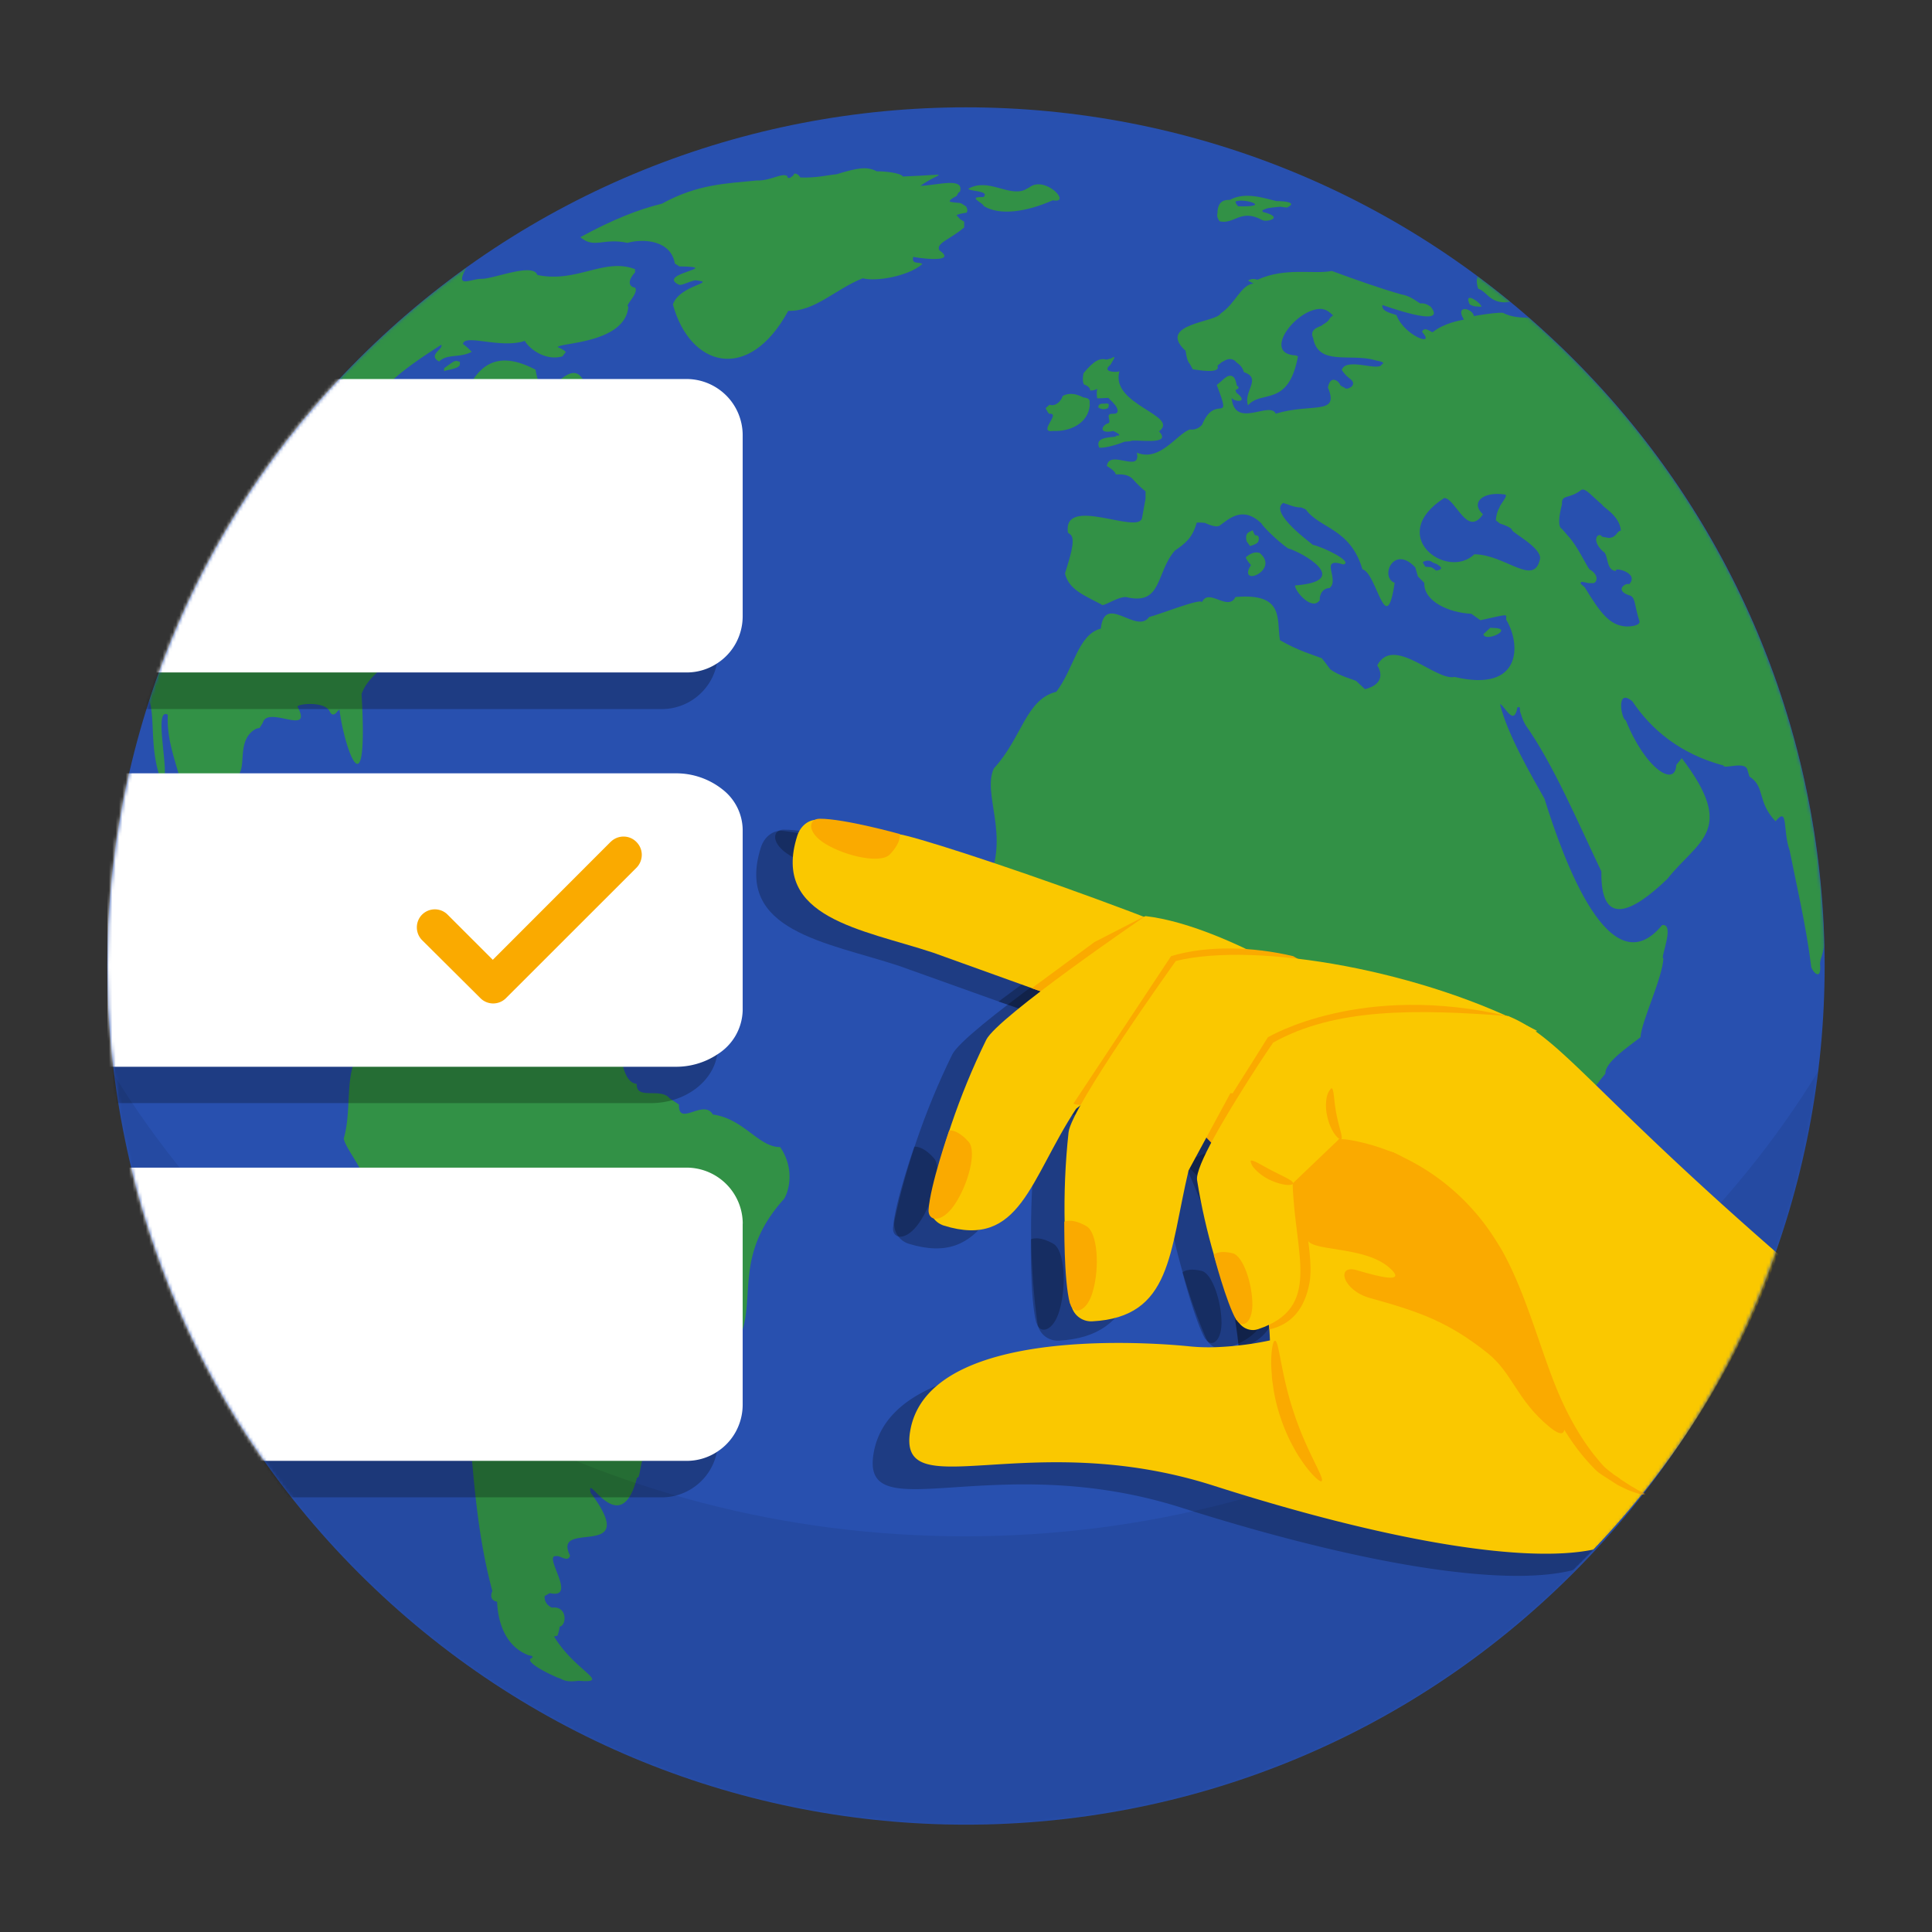 <svg xmlns="http://www.w3.org/2000/svg" width="576" height="576" fill="none"><rect width="100%" height="100%" fill="#333333" stroke="none"/><g clip-path="url(#a)"><path fill="#2850AF" d="M469.016 469.016c99.971-99.97 99.971-262.06 0-362.035-99.974-99.975-262.065-99.975-362.035 0-99.975 99.975-99.975 262.061 0 362.035 99.97 99.975 262.061 99.975 362.035 0z"/><mask id="b" width="512" height="512" x="32" y="32" maskUnits="userSpaceOnUse" style="mask-type:alpha"><path fill="#fff" d="M469.016 469.016c99.971-99.97 99.971-262.06 0-362.035-99.974-99.975-262.065-99.975-362.035 0-99.975 99.975-99.975 262.061 0 362.035 99.97 99.975 262.061 99.975 362.035 0z"/></mask><g mask="url(#b)"><path fill="#329146" d="M272.279 76.547c-.61.086 13.907 2.336 7.78-1.92-1.168-2.125 3.332-3.31 7.398-6.822v-1.73l-1.15-.675-1.151-1.25c.872-.36.653-.339 3.074-.768.052-.494.464-.57-.193-1.825l-1.344-.863c-1.052-.416-1.185-.051-3.555-.575 0-.43.421-.863 2.112-1.73-.073.248.301-1.031.962-1.25 1.288-4.431-6.677-1.898-11.817-1.73 6.128-4.372 10.216-3.363-5.187-2.787-.79-1.13-5.732-1.602-7.78-1.538-3.019-1.593-5.99-.979-12.006.863-2.228.172-6.05 1.168-10.825.962.099.194-.571-1.305-1.795-1.15l-.386.64-.897.64c.287-.091-.949.304-.769-.516-1.516-1.168-5.063 1.455-9.095 1.28-9.249.927-17.738 1.099-28.305 6.917-7.115 1.73-14.818 4.8-24.338 9.992 4.208 3.577 6.866.099 14.054 1.696 4.882-1.387 12.993-.709 14.123 6.149l1.344.863c13.646.215-7.231 2.138-.095 5.475.812.253 2.345-.692 4.805-1.344 7.059.712-4.59 1.292-6.63 7.205 5.011 18.536 22.496 23.771 34.395 1.92 7.909.231 13.968-6.429 22.19-9.705 4.153 1.052 13.56-.623 17.773-4.225-.571-.863-3.384.352-2.688-2.212v.013h-.004zm34.593-20.674-1.442.77c-4.934 1.966-10.838-3.71-16.716-.383.056.799 6.535.524 4.513 2.495-5.106-.12-.322 1.528.094 2.692 4.689 2.877 12.603 1.786 20.559-1.73 5.827 1.15-2.284-7.553-7.012-3.843h.004zm-171.584 51.894c-.099.137-.318.111-2.881 2.018v.962c-.305-.443 4.955-.614 4.706-2.306v-.58l-1.057-.288-.768.194zm26.705 34.2.575.576c-.545.438 2.319-.258 4.418-.194-.051-.017 2.577-.24 1.057-1.537-.176.125-11.456-2.035-6.055 1.151h.005v.004zm-37.467-13.929s.962.674 1.25.768c-.631.237 1.511-.502 2.4-.386 7.802-.58-7.368-2.697-3.65-.382zm58.315 10.184c.945-.953 1.108-3.302-1.632-1.25-.665.726-3.933 4.037-6.243 6.918 0 0-1.443 1.056-1.344 1.632l.575 1.249c4.595.554 23.54-.27 8.648-8.549h-.004z"/><path fill="#329146" d="M187.928 149.942c-.541.343 1.572-.829 2.113-.962 4.294-1.696-4.96-6.059-2.113.962zm-67.913 94.816-1.825-1.442c-3.293-.855-19.318-17.73-20.748-3.843l1.056-.864 1.25-.386 1.056-1.056c1.722 2.125 7.931 2.726 9.318 7.398.021 2.267 1.722 3.268 8.167 2.594-.352-.056 3.379-.863 1.73-2.401h-.004zm13.255 4.712c.271-1.073-4.964-3.504-7.493-3.362.988.185-6.518-1.108-2.306 2.4 2.624 4.535-7.106-2.584-4.517 3.938l1.537 1.537c1.465-.056 6.905-.618 9.511-1.443-.532-.077 5.737 1.052 4.612-2.018l-1.344-1.056v.004zm-21.903 2.4s1.25-.575-.094-.67c-8.584 1.018 6.866 4.891.094.67zm27.087-1.538.194 1.056c-.181.344-.593.391-.288 1.25 2.001 1.795 7.463-1.396.094-2.306zM363.606 65.98c4.402 1.03 6.287-3.9 12.684-.382 1.332.777 7.004-.735.125-2.435v-.511c1.576-.571.781-.605 5.251-1.026.64.129 2.049.257 2.049.257l.644-.382c1.949-1.099-1.254-1.58-3.719-1.537-3.16-.674-9.283-2.984-13.959-.382-1.117.077-3.5-.18-3.714 3.714.262-.06-.657 1.005.639 2.688v-.004zm5.123-6.02c2.679-.786 10.593 1.833.391 1.537 0 0-1.413-1.537-.391-1.537zm122.002 309.975c1.301-.838-4.891-2.852-3.074 1.537.322-.035-1.297 1.378-1.348 4.611l-1.92 3.268c-11.25 1.378-8.356 15.544-13.831 25.746-.3 2.07-3.276 5.05-.768 10.756 11.112 1.997 13.199-21.383 19.408-34.772l1.348-.768c1.138-2.319-.446-3.826.19-10.374h-.005v-.004zm-44.378-182.653-2.048-.124-2.053 1.919c.49 2.405 8.249-1.164 4.097-1.795h.004zm-73.664-24.484c.326-.108 2.331-.653 2.447-1.392 0 0 .387-.768 0-1.537-.893-.829-.665.786-1.666-1.795-.579.511-2.524.391-1.795 3.332l1.014 1.392zm.008.016-.013-.017c-.063.021-.088.029.013.017zm.261 5.639-.639 1.15c-1.958 5.174 9.266-.043 3.074-4.865.116.335-1.026-.734-3.332.898-.601.592-1.099.167.129 1.923l.768.898v-.004zm-60.201-45.092c3.89-.408-3.74 5.823 1.279 5.123 4.788.219 10.421-2.083 10.885-7.815-.335-.515.769-1.906-1.919-2.177-.382-.159-3.457-2.035-6.274-.382.284.129-1.361 3.358-3.847 2.559l-1.151 1.026.636 1.151.386.511.005.004zm19.155 5.137c.021-.004.034 0 .055-.008-.187-.064-.157-.043-.055.008z"/><path fill="#329146" d="M325.051 116.448c-.095-.094.76.177 2.052-.515.095.086-.318.498 0 2.817h.636l2.692-.129 1.279 1.28.898 1.026c-.322-.421 2.07 2.628-.898 2.435-2.645-.056.271 2.709-1.666 2.945-1.769.838-2.344 3.113 1.864 2.186-.103-.052-.133-.073.056-.009-.022 0-.035 0-.056.009.468.24 3.238 1.473.824 1.4.812.824-6.818-.378-4.998 3.585 1.46.09 4.208-.494 7.558-1.795l1.665-.129c.812-.858 12.899 1.589 8.584-2.945 6.398-4.784-14.676-7.888-11.791-17.932-.494.353-5.642.413-2.688-1.923l.898-1.537c.893-1.538-.64-.387-.64-.387l-1.413.387c-1.868-.511-3.598.051-6.917 4.096.133-.125-.503 2.014.128 3.203-.592-.013 1.851.37 1.92 1.924l.013.008z"/><path fill="#329146" d="M327.487 121.571c-.262-.318 1.344 1.078 2.945 0-.068-.464.769-1.361-.897-1.28.524.284-2.328-.549-2.048 1.28zm112.33-30.228 1.791.13c.425-.765-5.406-5.102-3.457-.77.769.511 1.67.64 1.67.64h-.004zm.898-5.252c2.701.807 3.62 4.826 9.528 3.907a254.257 254.257 0 0 0-9.704-7.578c-.343.927-.343 2.12.176 3.671zM48.12 232.879c3.336.644-2.839-22.432 1.919-19.791-.563 9.502 4.233 17.687 5.766 28.627-.047 4.53-1.98 11.671 5.44 16.017.782.678 3.045 3.267 6.407 5.187-.592-.503 3.337 2.593 3.521.064 4.135-4.341 4.406 3.255 8.901 6.982 4.363 1.151 8.322 1.859 10.439 9.094.373-.18-.769 1.649 1.215 5.127l.833.254c1.357 1.807 4.878 5.534 8.837 8.394 3.177 1.748 2.774-13.792 6.982.7 2.769 3.671 4.221 11.929.06 18.065-6.411 7.694-3.161 17.948-5.956 27.858.567 2.813 4.689 7.54 6.664 12.938 1.357 1.911 3.29 9.923 6.149 13.006 1.799 5.35 4.719 12.057 12.358 16.905-.129-.678 1.997 3.478 4.74 4.032.035-.056.344.842 1.087 1.919 8.502 27.069 5.14 55.808 13.319 86.14-.24.288-1.129 2.68 1.409 3.135.129 4.337 1.554 12.98 9.352 15.947-.618-.004 2.46.09.575 1.091-.944 1.043 3.706 3.706 8.197 5.634 1.22.24 1.821 1.507 6.149.893 10.048.781-.962-2.74-7.299-13.191l1.026-.258c.64-1.919.64-2.692.64-2.692 2.151-.322 2.391-6.385-2.431-5.634.55.013-2.207-.618-2.048-3.456l1.537-.902c8.631 1.954-2.426-11.697 2.049-11.014.944-.288 3.396 1.984 4.001-.159-5.65-11.233 21.582 2.027 6.149-18.73-1.623-7.003 8.799 14.977 13.835-4.611 1.203 1.129.803-10.005 4.419-6.244 9.876-3.783-6.87-21.117 22.092-26.995.575-.971 3.1-1.928 2.593-5.668 7.824-12.191-1.734-25.888 14.698-44.094 1.267-1.92 3.444-8.713-1.15-15.467-6.398.082-10.808-8.455-20.074-9.704-2.766-4.792-10.336 3.843-10.091-2.976l-2.787-1.825c-2.589-3.336-10.108.589-9.798-4.324-3.011-.335-4.037-4.156-5.093-9.511-2.976-3.564-4.448-18.695-16.523-14.509-1.022-.189-4.886-1.734-7.394-3.074.631-3.663-2.667-6.458-5.861-10.28-3.607-6.015-10.688-2.606-16.716-5.38-1.52-1.537-1.782 3.049-5.381-1.151-5.161-17.059-13.912-.137-22.122 8.455-2.67-3.547-3.585-5.2-10.76-1.159-3.113-4.092-3.088-10.366-2.435-18.443.868-13.693-16.471 3.049-9.992-16.656l.383-1.666c.137-.034-.619-2.181 1.537-4.869l.257-2.177.769-.64c-7.953-3.104-21.908 35.687-19.92-10.056l.254-.769c2.782-2.597-.326-10.206 4.994-13.706 0 .039.51-.438 1.537-.511l.962-1.537c1.395-5.376 15.127 4.187 10.374-4.805-.039-.906 7.827-1.687 9.476 1.215.056-.025.8 2.409 2.435.129l.575-.515c1.486 11.954 8.678 31.68 6.6-4.612 2.89-8.519 16.218-11.46 16.201-24.209.696-2.383.867 4.986 2.692-.708.052-.417.653-.666.696-3.478-.151.111-.163.073.004-.172 0 .064-.004.112-.004.172 2.065-1.533 32.286-34.193 25.948-18.297 2.336 1.731 3.538-3.383 10.756-4.736 3.744-2.009 10.404-9.562-2.688-1.855-7.871.091 3.349-9.983-3.074-11.018-3.049.052-21.753 12.654-6.922 1.215 2.447-1.657 8.154-6.694 14.024-4.869 2.366-.339 27.944-6.445 17.291-13.513.108-2.018-2.417-1.61-6.531-3.972-3.924-24.99-13.83 5.655-16.523-11.271-7.806-4.041-16.153-5.239-21.259 8.33.747 1.67 3.796 7.557-2.95 8.197-5.148 7.596-9.747 6.827-19.915-4.487-9.171-3.246 8.515-14.664 16.012-19.464.721 1.318-4.173 3.057-.64 4.994 2.491-2.431 6.244-.962 9.799-2.946.094.395-1.395-1.503-2.688-2.241.395-3.2 11.113 1.468 18.442-.962 1.237 2.254 6.068 6.084 11.212 4.611l1.026-1.344c-.305-.137-.399-.562-2.435-1.408.516-1.378 20.143-1.031 21.071-12.105-1.254-.171 3.263-4.014 1.988-5.633-1.924-.28-2.28-2.078 0-4.547v-.962c-9.215-3.521-17.343 4.208-29.139 1.73-1.202-3.671-12.439.97-16.394 1.155-3.319-.159-8.497 3.246-4.745-3.293-43.935 31.491-77.479 76.513-94.534 129.01 1.778 5.148-.008 14.904 3.594 24.02v.009h.004z"/><path fill="#329146" d="M127.402 178.551v-.17c-.167.243-.154.281 0 .17zm328.346-83.828c-1.98-.03-5.033-.06-7.669-1.46-1.181-.124-4.208.194-8.648.962-.464-2.421-5.801-3.46-2.98 1.057-1.353.317-5.801.987-9.318 3.744-.249.223-2.469-1.962-3.168-.095 4.289 4.754-5.308 1.134-7.592-4.899-.022-.395-4.723-.85-4.23-3.074-.549-.305 20.16 7.484 14.316.382.309.425-1.163-1.164-2.975-.863-.546-.15-2.877-2.289-5.668-2.688-6.038-1.71-13.569-4.35-20.748-7.012-5.286 1.095-13.72-1.194-22.101 2.593.18.245-1.413-.751-2.877.288l1.056.58.576.287c-3.848.451-5.243 5.84-9.799 8.936-1.25 2.658-18.927 3.014-10.662 10.954.391-.374.224 2.731 1.439 4.036l.918 1.657c1.027.099 8.537 1.568 7.343-1.082.515-.416.507-.395 1.537-1.249-.356.631 1.739-1.825 3.839-.095.069.481 1.911.928 2.499 3.268 5.535 1.851-.262 5.762 1.25 9.893 3.993-4.684 12.031.76 14.887-14.603l-.675-.288c-10.386-.399.546-14.53 7.974-13.835-.064.283.812-.378 3.173 1.92-1.704 1.111-.373 1.206-3.267 2.88.21.366-4.122.816-2.693 3.844 1.508 8.446 11.001 4.5 18.541 6.629-.991-.025 3.779.443 1.924 1.25-.829 2.216-10.318-2.1-11.817 1.438-.631-.133 1.606 2.499 2.018 2.499-.97-.257 2.736 1.138.58 2.882.357-.361-1.146.987-1.923.094 0 0-1.151-.481-1.25-.769-.241-1.009-2.907-3.302-3.65.769 3.534 8.39-4.796 4.517-15.561 7.781-1.778-3.899-12.225 4.736-13.165-4.706.919 1.326 5.35 1.442 1.443-1.538l-.292-.768c.116-.219 1.485-.344.674-1.25-.601.614-.082-3.954-3.075-2.881.043.099-.515.163-1.919 1.537l-1.249 1.056c4.766 12.487-.335 2.229-4.324 11.719.124-.069-1.241 1.902-3.749 1.537-3.985 1.524-8.91 9.73-15.754 6.917 1.4 6.351-8.201-1.185-8.936 3.938-.67-.279 2.362 1.219 2.594 2.4-.223.477 3.426-.653 5.38 1.825-.271-.374 1.314 1.64 3.555 3.362v2.211c-.107.756-.575 2.955-1.056 5.763-1.138 5.045-23.647-6.956-22.096 4.324l.867.674c1.529 1.623-.451 7.248-1.73 11.529 1.137 4.848 5.874 6.578 10.854 9.223.28 1.005 4.509-2.241 7.304-2.211 10.898 2.701 8.846-7.24 14.595-13.835 3.289-2.284 5.196-3.774 6.536-8.356-.052.034 1.472-.086 2.31.099-.644-.473 2.86 1.589 4.418.863 2.688-1.877 6.875-6.239 12.586-.674.124.567 4.444 4.989 7.879 7.398 3.972 1.026 19.572 9.752 2.113 11.048-.245 1.477 5.071 7.914 7.398 4.324-.18-.133-.013-3.439 2.885-3.555 3.186-2.521-3.37-9.412 4.131-7.012 3.1-.781-6.106-5.243-9.129-5.861-.094-.245-13.221-9.55-8.837-12.491l1.151.382c-.781-.416 2.108 1.069 4.23.962l1.348.575c4.165 5.801 13.255 5.539 16.905 17.871 4.264.962 7.021 21.337 9.606 4.032-4.496-1.674-.357-11.529 6.148-4.611l.769 2.688 1.924 1.923c-.249 5.548 7.428 8.932 14.024 9.224l2.692 1.923c8.837-1.923 7.681-1.923 7.681-.193 4.483 7.39 4.719 21.856-15.367 17.098-5.668 1.267-18.232-12.551-23.058-3.456 1.24 1.928 2.194 5.59-3.65 7.111l-2.693-2.5c-.244-.18-5.328-1.562-7.681-3.46.167.317-.936-1.327-2.499-3.268-2.332-.932-6.845-2.121-12.487-5.38-1.056-6.166 1.503-14.162-13.26-12.873-2.275 4.478-7.973-2.882-9.987 1.537-.425-1.258-12.719 3.71-15.755 4.418-3.77 5.355-13.22-7.325-14.41 3.457-6.879 1.833-7.939 11.851-13.259 18.833-9.151 2.293-10.19 13.715-18.636 22.865-3.495 7.677 4.771 19.816-1.73 33.625-.176.292 1.391 2.564.382 4.994-5.213 8.193 7.536 6.261 10.571 16.716 8.515 20.018 15.252 17.064 38.615 18.631 5.342-2.632 17.67-12.095 24.785-1.915 3.624 3.985 9.412 1.409 14.221 5.96l1.348 3.457c1.615 3.272-8.347 14.496-2.305 18.64 1.348 2.58 8.274 10.498 8.643 16.329 1.851 1.658.378 9.808 3.075 14.217.455 7.948-6.987 18.941-8.455 29.783 6.157 9.773 5.994 20.104 5.187 35.927 5.135 4.216 4.427 10.606 4.616 19.601l1.726 4.226c7.45-3.826 24.381-1.319 30.547-14.024 7.776-4.002 7.553-17.442 14.797-20.753 11.928-2.421-2.371-20.662 16.716-28.721 2.258.206 7.639-4.213 7.686-8.455 2.327-20.297-5.819-36.219 11.911-57.255-.21-3.366 6.832-7.987 10.469-10.855.219-4.611 6.552-17.609 6.822-23.539-1.163.386 3.672-10.456-.382-9.893-15.479 18.893-29.34-19.215-35.068-37.658-3.598-6.376-11.207-19.421-13.259-28.24 1.502.609 4.135 6.9 5.191.957 1.258-.197.335.339 1.056 2.113.086-.035.15 1.017 1.348 3.169 8.266 11.67 15.553 28.859 22.621 43.673-.266 16.849 9.214 12.28 19.644 2.245 9.125-11.537 20.851-14.333 4.324-36.025l-1.636 2.014c-.275 6.775-9.171 1.352-15.08-13.354-1.168.098-3.122-9.915 2.014-5.574 5.436 8.167 14.071 15.647 27.185 19.116-.146 1.224 6.543-1.52 7.106 1.344l.58 1.924c4.856 3.152 2.125 7.334 7.776 13.354 3.899-4.667 2.065 2.632 4.229 8.742 1.86 9.542 4.883 22.153 6.441 34.777.331 1.245 3.173 4.551 2.594-1.155l.189-1.151c.468-1.241.785-2.585 1.039-3.981-1.701-74.799-35.45-141.638-88.094-187.368h.009v.004zm-26.18 74.882c-.258.382-1.413.511-1.413.511.202.236-.481-.567-1.537-1.022l-1.662-.129-.768-1.28c-.099-.133 1.623-1.133 2.941 0l1.28.511.897.64s.515.382.258.769h.004zm9.996-4.354c-8.171 7.857-26.489-5.54-8.97-16.781 3.483.232 6.763 11.851 11.529 4.869-3.856-3.555.026-6.93 6.664-5.895.726.425-.875 2.142-1.67 3.59.232.077-.914 1.021-1.155 4.096l1.155.897c-.953-.197 3.457.902 3.714 2.049.06.747 8.64 5.152 8.326 8.454-1.717 8.627-10.297-1.198-19.593-1.279zm38.164-14.728c-.214.455 5.256 3.181 5.505 7.686-1.292.094-1.125 1.996-3.581 2.177l-2.053-.383c-.751-1.532-3.623.705.254 4.354 1.876.834.708 5.686 3.972 5.892-1.026-1.392 7.214.506 3.847 3.972-.562-.692-4.599 1.588-.133 3.203 2.16.451 1.563 2.495 3.203 7.686.404.867-1 1.687-3.839 1.666-4.882-.283-7.561-3.671-12.426-11.658l-1.275-1.151c.39-.743-.091-.579 2.43-.129h1.026c1.271.344 2.538-2.207-.769-4.096-.858-.945-3.709-7.222-6.531-10.116l-1.666-1.924c-1.249-.623-.996-3.487 0-7.428-.223-2.993 2.216-1.383 5.763-4.226 1.245-.627 3.1 1.825 6.273 4.483v-.008z"/><path fill="#329146" d="m355.661 110.17-.038-.072c-.158-.017-.175 0 .038.072z"/><path fill="#000" fill-opacity=".25" d="M287.702 458.024c-108.193 0-202.706-55.25-253.657-137.49 15.982 126.021 123.587 223.467 253.949 223.467 130.363 0 238.603-98.039 254.078-224.61-50.775 82.873-145.674 138.633-254.374 138.633h.004z" opacity=".3"/><path fill="#000" fill-opacity=".25" d="M214.039 140.677v53.964c0 1.068-.1 2.135-.3 3.203a16.715 16.715 0 0 1-5.82 9.749 16.73 16.73 0 0 1-10.7 3.807H36.859a246.98 246.98 0 0 1 3.54-10.897 255.252 255.252 0 0 1 42.86-76.586h114c2.2 0 4.38.423 6.42 1.27 2.04.846 3.88 2.074 5.44 3.625a16.785 16.785 0 0 1 4.9 11.865h.02z"/><path fill="#fff" d="M221.42 129.759v53.964c0 2.8-.7 5.56-2.04 8.038a16.576 16.576 0 0 1-5.66 6.063 16.439 16.439 0 0 1-9.06 2.659H40.4a255.235 255.235 0 0 1 42.86-76.585c3.02-3.727 6.12-7.353 9.34-10.898h112.04c2.2 0 4.38.423 6.42 1.269 2.04.846 3.88 2.075 5.44 3.626a16.62 16.62 0 0 1 3.64 5.439c.84 2.034 1.28 4.21 1.28 6.405v.02z"/><path fill="#000" fill-opacity=".25" d="M214.04 375.691v53.964c0 1.067-.1 2.155-.3 3.203a16.718 16.718 0 0 1-5.82 9.749 16.73 16.73 0 0 1-10.7 3.807H83.2c-2.9-3.545-5.68-7.191-8.4-10.898a254.887 254.887 0 0 1-37.96-76.524h160.4c2.2 0 4.38.423 6.42 1.269 2.04.846 3.88 2.075 5.44 3.626a16.798 16.798 0 0 1 4.9 11.783l.04.021z"/><path fill="#fff" d="M221.419 364.813v53.964c0 2.8-.7 5.56-2.04 8.037a16.571 16.571 0 0 1-5.66 6.064 16.439 16.439 0 0 1-9.06 2.659h-129.8a254.53 254.53 0 0 1-38-76.525c-1.1-3.586-2.1-7.232-3-10.898h170.8c2.2 0 4.38.423 6.42 1.269 2.04.846 3.88 2.075 5.44 3.626a16.735 16.735 0 0 1 4.92 11.784l-.02.02z"/><path fill="#000" fill-opacity=".25" d="M214.021 258.175v53.964c0 .745-.06 1.491-.18 2.216-1.26 8.198-9.66 14.523-19.8 14.523H29.781c-.64-3.606-1.18-7.231-1.64-10.897a253.422 253.422 0 0 1-2.08-32.814c0-14.664 1.24-29.289 3.74-43.731h164.26a22.126 22.126 0 0 1 14.14 4.894 17.069 17.069 0 0 1 3.94 4.694c.82 1.49 1.4 3.082 1.7 4.754.14.785.2 1.591.2 2.397h-.02z"/><path fill="#fff" d="M221.42 247.317v53.965a15.99 15.99 0 0 1-2.14 7.513 16.09 16.09 0 0 1-5.48 5.6c-3.68 2.417-8 3.686-12.42 3.646H28.1a258.13 258.13 0 0 1-2.1-32.854c0-14.664 1.24-29.288 3.74-43.731.62-3.666 1.34-7.292 2.12-10.898h169.5a22.22 22.22 0 0 1 14.16 4.895 15.458 15.458 0 0 1 5.9 11.844v.02z"/><path fill="#FAAA00" fill-rule="evenodd" d="M182.119 250.943a5.413 5.413 0 0 1 3.82-1.531c1.42 0 2.8.585 3.8 1.612a5.428 5.428 0 0 1 1.6 3.787c0 1.43-.54 2.8-1.52 3.827l-38.98 38.957a5.402 5.402 0 0 1-3.8 1.572c-1.42 0-2.8-.564-3.8-1.572l-17.4-17.303a5.4 5.4 0 0 1-1.56-3.807c0-1.43.56-2.8 1.56-3.807a5.405 5.405 0 0 1 3.8-1.571c1.42 0 2.8.564 3.8 1.571l13.48 13.476 35.2-35.231v.02z" clip-rule="evenodd"/><path fill="#000" fill-opacity=".25" d="m312.539 303.88-44.66-15.973c-21.34-7.01-48.98-10.314-41.02-35.292.98-3.061 3.6-5.277 6.7-4.895 7.3.806 15.12 3.405 23.82 4.231 8.3.805 108.14 34.465 125.82 48.465l-11.5 36.097-59.24-32.451.06-.182h.02z"/><path fill="#000" fill-opacity=".25" d="m331.859 276.667-15.14 7.855-19.02 14.081 13.9 4.592 52.38 54.77 16.74-39.803c-6.36-8.601-25.76-25.058-48.88-41.495h.02zm-98.178-29.33c-3.52 0-3.96 4.23 1.86 7.735 6.36 3.767 16.64 5.922 19.38 3.021 3.64-3.827 2.98-6.184 2.98-6.184s-16.76-4.633-24.22-4.552v-.02z"/><path fill="#000" fill-opacity=".25" d="m333.459 317.557-22.44 17.626c-14.06 21.392-17.02 42.744-40.14 35.613-3.02-.967-4.84-4.049-4.14-7.151 3.04-14.483 8.7-32.088 17.18-49.291 3.44-7.03 48.32-37.769 48.32-37.769 25.18 2.76 69.78 28.866 95.32 57.59l-61.2.625 1.98-12.066-34.96-5.116.08-.061z"/><path fill="#000" fill-opacity=".25" d="M357.6 324.204c2.64-2.337 5.72-4.17 8.5-6.184 3.62-2.639 7.22-5.277 10.76-7.957 3.54-2.679 7.14-5.317 10.56-8.198 1.66-1.35 3.16-2.82 4.7-4.351-5-3.223-7.98-4.754-15.2-8.964-12.08-2.84-25.92-3.243-36.96.121l-29.72 44.9c8.52 3.424 36.86-16.88 47.28-9.447l.08.06v.02z"/><path fill="#000" fill-opacity=".25" d="M379.72 298.461c-3.42 2.88-6.96 5.56-10.56 8.198-3.54 2.679-7.14 5.318-10.76 7.957-2.72 1.934-5.72 3.807-8.38 6.023 4.6 3.324 9.3 7.05 14.24 11.059L394 300.193s-3.58-2.437-9.46-6.224c-1.64 1.491-3.24 3.102-4.94 4.552h.14l-.02-.06zm-113.481 67.48c-.22 3.546 3.84 4.271 7.78-1.349 4.26-6.164 7.02-16.417 4.42-19.298-3.5-3.928-5.86-3.404-5.86-3.404s-5.82 16.639-6.32 24.152v-.101h-.02z"/><path fill="#000" fill-opacity=".25" d="m357.761 330.248-12.76 23.507c-5.96 24.917-5.16 44.597-29.36 45.947-3.18.141-5.94-2.115-6.34-5.257-2.06-14.624-2.72-33.076-.6-52.152.86-7.775 32.66-52.151 32.66-52.151 24.64-6.144 75.52 2.82 109.34 20.869l-57.4 21.835-35.54-2.598z"/><path fill="#000" fill-opacity=".25" d="M309.021 394.384c.88 3.445 5.04 2.8 6.9-3.867 2.08-7.212 1.52-17.747-1.9-19.721-4.52-2.558-6.68-1.309-6.68-1.309s-.28 17.605 1.6 24.837l.08.06z"/><path fill="#000" fill-opacity=".25" d="M526.899 381.593s-3.44 8.44-6.84 15.853c-.04.1-.1.201-.14.302-.32.665-.62 1.309-.92 1.954-.18.362-.34.705-.5 1.047-.14.282-.28.544-.42.806a249.27 249.27 0 0 1-3.2 6.003 255.612 255.612 0 0 1-24.98 37.487c.16.1.28.181.4.241-.08.101-.18.202-.26.323-.16-.021-.34-.041-.54-.061-4.58 5.681-9.4 11.16-14.46 16.437a193.033 193.033 0 0 1-6.04 6.104c-20.62 5.317-63.92-1.833-116.56-18.532-56.48-18.029-96.5 7.412-91.9-16.76 1.82-9.527 9.16-15.732 18.86-19.74 22.54-9.306 57.84-6.648 65.84-5.822 11.38 1.108 24.22-1.913 24.22-1.913-.04-1.37-.12-2.78-.24-4.19 0-.181-.02-.363-.06-.524-.04-.564-.08-1.108-.16-1.692v-.201c-.18-1.39-.36-2.8-.6-4.21l-.04-.222c-.08-.544-.18-1.128-.28-1.692-.1-.524-.2-1.088-.3-1.611.02-.02 0-.02 0-.041-1.14-5.962-2.76-11.945-4.5-17.504a222.831 222.831 0 0 0-5.16-14.725c-1.56-4.029-2.94-7.272-3.88-9.367a95.57 95.57 0 0 0-1.22-2.719l.08-.04 3.3-1.471 3.16-1.41 1.74-.785 1.14-.504.24-.121 7.76-3.444 1.96-.887 7.38-3.303 1.26-.564 4.1-1.853h.02l1.74-.766 2.12-.947.5-.241h.02l5.08-2.256h.02l.84-.383 2.18-.987 15.34-6.849 8.42-3.767 20.7-9.246.02-.02.18-.08c.54.221 1.06.463 1.58.705.76.362 1.52.765 2.28 1.208.4.202.78.423 1.16.665.02 0 .04 0 .06.04.7.403 1.38.866 2.08 1.33.24.181.5.342.74.544 12.78 9.044 27.84 27.999 76.68 70.401z"/><path fill="#000" fill-opacity=".25" d="M442.321 306.7c-44.82-10.596-73.16 6.546-73.16 6.546s-7.64 12.227-11.86 18.855l2.56.261 9.38 68.287.08 1.309c6.7-1.571 10.76-6.345 12.2-14.302.72-3.807.02-9.689-.48-13.718 27.88-4.633 56.14 16.417 71.76 39.441-12.24-35.996-25.88-61.78-60.72-70.905l50.26-35.815-.02.041z"/><path fill="#000" fill-opacity=".25" d="m390.54 344.187-14.04 13.456c.56 21.634 8.92 37.648-10.54 44.255-2.52.906-5.3-.423-6.38-2.861-4.92-11.381-9.5-26.367-11.98-42.301-.68-4.129 9.02-20.063 16.06-31.101 3.96-6.225 7.1-10.777 7.1-10.777 18.68-10.575 43.06-10.414 71.54-8.299l-28.76 43.006-23.02-5.519v.141h.02z"/><path fill="#000" fill-opacity=".25" d="M359.399 399.158c1.52 2.599 4.7 1.189 4.78-4.653.04-6.325-2.74-14.826-5.9-15.591-4.34-1.068-5.74.443-5.74.443s3.7 14.403 6.8 19.882l.06-.081zm47.1-15.329c3.56 3.686-2.98 2.357-10.62.061-6.44-1.854-4.38 6.184 3.96 8.44 15.52 4.25 23.8 7.292 35.52 16.598 7.54 6.023 8.8 14.241 18.58 22.299 9.78 8.057 1.32-10.817-1.24-16.276s-5.48-11.059-9.72-15.289c-8.24-8.339-16.56-16.719-26.76-22.5-6.56-3.666-34.22-8.138-35.26-3.263-1.04 4.874 17.88 1.953 25.48 9.87l.08.06h-.02z"/><path fill="#000" fill-opacity=".25" d="M483.46 451.813s-.62.061-1.62-.12c-.5-.101-1.1-.242-1.84-.504-.76-.262-1.58-.564-2.5-.927-.86-.443-1.94-.906-2.96-1.45-.48-.302-1.04-.685-1.62-1.047-.24-.162-.56-.363-.8-.524-.32-.202-.56-.363-.88-.584-2.34-1.511-2.5-1.491-4.94-4.11-4.86-5.237-9.52-12.388-13.3-20.949-3.76-8.561-6.72-18.209-10.4-27.979-1.88-4.915-3.84-9.528-6.14-13.778s-4.94-8.158-7.8-11.522c-5.68-6.788-12.18-11.804-17.98-15.208-5.84-3.545-10.98-5.479-14.64-6.688-.92-.362-1.72-.524-2.42-.866-.66-.201-1.34-.403-1.8-.584-.92-.363-1.44-.584-1.48-.725.06-.081.58-.202 1.56-.141.56 0 1.2.08 1.92.201.72.121 1.66.262 2.54.484 3.8.825 9.32 2.336 15.6 5.7 6.26 3.223 13.3 8.259 19.48 15.349 3.12 3.505 5.94 7.655 8.48 12.066 2.48 4.492 4.56 9.307 6.46 14.342 3.78 9.951 6.62 19.64 10.06 28 3.44 8.359 7.56 15.289 11.88 20.506 2.14 2.538 2.02 2.437 4.12 4.149.24.161.56.363.76.605.24.161.56.362.8.523.48.323 1.06.685 1.48 1.068.96.624 1.86 1.208 2.66 1.712.8.524 1.58.906 2.16 1.269a8.24 8.24 0 0 0 1.64.826c.88.564 1.3.826 1.36.886h.14l.02.02z"/><path fill="#000" fill-opacity=".25" d="M388.359 328.677s-.94.765-1.32 2.256c-.38 1.491-.54 3.706-.06 5.983.44 2.356 1.34 4.33 2.24 5.599.9 1.269 1.7 1.793 2.02 1.652.66-.503-.72-3.706-1.44-7.755-.8-4.109-.64-7.574-1.44-7.755v.02zm-24.58 22.117s.1 1.108 1.02 2.155c.92 1.068 2.38 2.337 4.26 3.324 1.88.987 3.8 1.531 5.16 1.712 1.36.181 2.3-.02 2.42-.403.18-.806-2.8-2.034-6.24-3.787-3.44-1.752-6.04-3.565-6.62-3.001zm21.181 97.232c-.42.302-2.44-1.35-4.96-4.714-.6-.846-1.28-1.752-1.94-2.86-.7-1.027-1.32-2.236-2-3.485a56.207 56.207 0 0 1-3.52-8.4c-1-3.082-1.7-6.063-2.1-8.863-.16-1.37-.44-2.719-.42-3.968a44.299 44.299 0 0 1-.18-3.465c0-4.27.62-6.869 1.18-6.869 1.26 0 1.74 10.132 5.6 21.755 3.74 11.663 9.34 20.023 8.38 20.788l-.06.081h.02z"/><path fill="#FAC800" d="m322.199 299.851-44.02-15.832c-21.02-6.95-48.26-10.293-40.5-34.788.94-3.001 3.52-5.177 6.58-4.794 7.18.806 14.9 3.384 23.48 4.23 8.18.826 106.58 34.204 124.06 48.002l-11.2 35.392-58.44-32.048.06-.182-.02.02z"/><path fill="#FAAA00" d="m341.16 273.222-14.88 7.655-18.68 13.758 13.7 4.552 51.76 53.944 16.36-38.998c-6.28-8.48-25.46-24.675-48.26-40.891v-.02zm-96.78-29.128c-3.48 0-3.9 4.15 1.86 7.594 6.26 3.706 16.4 5.862 19.08 3.022 3.56-3.747 2.92-6.064 2.92-6.064s-16.52-4.592-23.86-4.552z"/><path fill="#FAC800" d="m342.861 313.347-22.04 17.223c-13.78 20.949-16.62 41.898-39.42 34.828-2.98-.947-4.8-3.989-4.12-7.031 2.94-14.201 8.46-31.464 16.74-48.344 3.36-6.869 47.46-36.902 47.46-36.902 24.8 2.8 68.8 28.563 94.06 56.844l-60.26.403 1.92-11.824-34.44-5.157.08-.06.02.02z"/><path fill="#FAAA00" d="M366.64 319.974c2.58-2.297 5.62-4.069 8.34-6.043 3.54-2.579 7.1-5.137 10.56-7.776 3.48-2.618 7.02-5.197 10.38-7.997 1.64-1.329 3.1-2.759 4.62-4.25-4.94-3.182-7.88-4.693-15-8.843-11.9-2.82-25.54-3.283-36.4 0l-29.12 43.973c8.4 3.384 36.24-16.437 46.52-9.125l.08.061h.02z"/><path fill="#FAAA00" d="M388.34 294.775c-3.36 2.8-6.84 5.439-10.38 7.997-3.48 2.618-7.02 5.197-10.56 7.775-2.66 1.894-5.62 3.727-8.24 5.882 4.54 3.283 9.16 6.95 14.06 10.898l29.18-30.82s-3.52-2.397-9.34-6.143c-1.6 1.45-3.18 3.041-4.86 4.451h.14v-.04zm-111.499 65.849c-.22 3.484 3.8 4.21 7.64-1.31 4.16-6.023 6.86-16.094 4.28-18.914-3.46-3.868-5.78-3.364-5.78-3.364s-5.68 16.316-6.14 23.688v-.1z"/><path fill="#FAC800" d="m366.839 325.897-12.48 23.044c-5.8 24.434-4.94 43.772-28.76 45-3.12.141-5.86-2.095-6.26-5.177-2.08-14.362-2.8-32.471-.76-51.184.82-7.614 31.98-51.084 31.98-51.084 24.24-5.942 74.36 3.022 107.72 20.849l-56.44 21.231-35.02-2.679h.02z"/><path fill="#FAAA00" d="M319.06 388.683c.88 3.384 4.98 2.76 6.78-3.767 2.02-7.07 1.42-17.404-1.94-19.358-4.44-2.538-6.58-1.309-6.58-1.309s-.22 17.283 1.66 24.374l.08.04v.02z"/><path fill="#FAC800" d="m491 445.648-.12.04-.04-.04h.16zm39.159-71.75a250.939 250.939 0 0 1-10.1 23.548c-.04.1-.1.201-.14.302-.32.665-.62 1.309-.92 1.954-.18.362-.34.705-.5 1.047-.14.282-.28.544-.42.806a247.39 247.39 0 0 1-3.2 6.003 255.612 255.612 0 0 1-24.98 37.487c.16.1.28.181.4.241.28.202.46.323.54.363-.16.02-.42.02-.8-.04-.16-.021-.34-.041-.54-.061-4.58 5.681-9.4 11.16-14.46 16.437-20.94 4.331-62.64-2.9-113.04-18.995-55.68-17.887-95 6.949-90.56-16.779 1.02-5.419 3.88-9.73 7.96-13.154 19.3-16.256 66.06-12.61 75.38-11.643 2.42.242 4.9.302 7.3.242 1.9-.061 3.74-.182 5.46-.343.58-.06 1.14-.1 1.68-.181 0 .02 0 0 .04 0 1.36-.141 2.62-.322 3.76-.483h.02c3.38-.524 5.58-1.028 5.58-1.028-.04-1.067-.1-2.155-.18-3.263 0-.161-.02-.322-.04-.504-.02-.282-.04-.564-.08-.866-.04-.443-.08-.886-.14-1.329v-.222c-.1-.765-.2-1.531-.32-2.296-.1-.866-.24-1.732-.4-2.619v-.06c-1.98-11.703-6.02-23.85-9.46-32.773-.5-1.33-1-2.599-1.48-3.767-.04-.081-.06-.182-.1-.262-1.92-4.714-3.44-8.078-3.98-9.246-.14-.302-.22-.463-.22-.463l.1-.041 8.04-3.565 2.32-1.027 5.98-2.639h.02l2.6-1.168 2.98-1.33h.02l2.74-1.208 1.52-.665h.02l.4-.202 4.86-2.135h.02l1.7-.785 2.08-.907 15.12-6.687 8.44-3.747h.02l20.68-9.165.1-.061h.02l.16-.06h.02l7.64-3.384.02-.02.18-.081a35.64 35.64 0 0 1 5.08 2.619c0 .02.04.02.06.04.9.524 1.78 1.128 2.7 1.773 12.28 8.742 26.78 26.73 72.3 66.392z"/><path fill="#FAAA00" d="M450.021 303.074c-44.18-10.555-72.02 6.184-72.02 6.184s-7.48 11.965-11.62 18.451l2.52.282 9.48 67.078.08 1.289c6.58-1.511 10.58-6.184 11.96-14 .7-3.726 0-9.508-.52-13.456 27.44-4.451 55.34 16.296 70.8 38.958-12.18-35.372-25.68-60.733-60.02-69.797l49.36-34.989h-.02z"/><path fill="#FAC800" d="m399.16 339.675-13.78 13.173c.64 21.231 8.9 36.984-10.24 43.409-2.48.887-5.22-.443-6.3-2.82-4.9-11.199-9.44-25.904-11.94-41.556-.68-4.048 8.82-19.66 15.7-30.477 3.88-6.103 6.96-10.555 6.96-10.555 18.36-10.313 42.38-10.071 70.42-7.896l-28.18 42.1-22.68-5.499v.141l.04-.02z"/><path fill="#FAAA00" d="M368.679 393.538c1.52 2.558 4.64 1.189 4.7-4.552.02-6.204-2.74-14.564-5.86-15.329-4.26-1.068-5.66.423-5.66.423s3.68 14.16 6.76 19.539l.06-.081zM415 378.672c3.52 3.626-2.92 2.296-10.46.02-6.36-1.853-4.3 6.043 3.92 8.299 15.28 4.23 23.48 7.252 35.04 16.417 7.44 5.942 8.72 14 18.38 21.956 9.66 7.937 1.26-10.615-1.28-15.994-2.54-5.378-5.44-10.877-9.62-15.047-8.14-8.198-16.36-16.457-26.44-22.177-6.46-3.606-33.72-8.098-34.74-3.324-1.02 4.774 17.6 1.994 25.12 9.79l.08.06z"/><path fill="#FAAA00" d="M490.84 445.649c-.16.021-.42.021-.8-.04-.16-.02-.34-.04-.54-.06-.02 0-.06-.02-.1-.02a12.91 12.91 0 0 1-1.82-.504c-.74-.242-1.56-.544-2.46-.906-.84-.423-1.9-.887-2.9-1.431-.48-.302-1.04-.664-1.6-1.027-.24-.161-.56-.363-.8-.504-.3-.221-.54-.362-.86-.564-2.32-1.51-2.48-1.47-4.88-4.048-2.68-2.881-5.3-6.346-7.72-10.294a83.032 83.032 0 0 1-5.44-10.313c-2.22-4.996-4.16-10.354-6.12-15.893-.26-.725-.5-1.41-.76-2.115l-.02-.041a305.368 305.368 0 0 0-3.44-9.467c-1.86-4.834-3.8-9.367-6.08-13.556-2.28-4.19-4.9-8.018-7.74-11.321-5.62-6.688-12.02-11.623-17.74-14.987a64.42 64.42 0 0 0-3.5-1.974c-4.3-2.276-8.08-3.686-10.94-4.633-.9-.362-1.7-.523-2.38-.866-.66-.201-1.32-.403-1.76-.564-.82-.322-1.34-.544-1.44-.685l-.02-.04s.06-.04.12-.061c.1-.02.22-.06.42-.08h.04s.2-.02.3-.02c.2 0 .42 0 .66.02.56.02 1.18.101 1.9.221.7.121 1.62.262 2.5.484 2.5.544 5.74 1.39 9.48 2.901.84.322 1.7.684 2.6 1.107.16.061.32.141.5.242.14.061.26.121.4.202.78.342 1.58.765 2.4 1.188a65.987 65.987 0 0 1 19.24 15.148c3.08 3.444 5.86 7.534 8.38 11.864 2.46 4.432 4.52 9.145 6.42 14.101 3.76 9.789 6.58 19.297 10 27.516 3.42 8.198 7.5 15.027 11.76 20.163 2.1 2.498 1.98 2.397 4.06 4.089.24.141.56.343.74.584.24.162.56.363.8.524.48.302 1.04.665 1.46 1.048.96.624 1.82 1.188 2.62 1.692.8.523 1.56.906 2.12 1.269.64.403 1.18.644 1.62.805.14.101.28.182.38.242.16.101.28.181.4.242.28.201.46.322.54.362zm.16-.001-.12.04-.04-.04h.16z"/><path fill="#FAAA00" d="M396.96 324.446s-.92.766-1.3 2.216c-.36 1.45-.52 3.626-.02 5.862.44 2.316 1.34 4.25 2.22 5.519.88 1.249 1.68 1.773 2 1.632.64-.484-.72-3.626-1.44-7.615-.8-4.028-.66-7.432-1.44-7.614h-.02zM372.84 346.1s.1 1.088 1 2.116a14.74 14.74 0 0 0 4.2 3.283c1.86.967 3.76 1.511 5.1 1.712 1.34.181 2.26 0 2.38-.383.16-.785-2.76-2.014-6.14-3.746-3.38-1.733-5.96-3.505-6.54-2.982zm21.18 95.5c-.42.302-2.42-1.329-4.9-4.633-.6-.846-1.26-1.732-1.92-2.82-.7-1.027-1.3-2.196-1.98-3.424-1.28-2.397-2.5-5.238-3.5-8.259-1-3.022-1.7-5.963-2.1-8.702-.16-1.35-.44-2.659-.44-3.908a43.388 43.388 0 0 1-.2-3.404c0-4.21.6-6.748 1.14-6.728 1.24 0 1.74 9.951 5.6 21.372 3.72 11.462 9.26 19.68 8.32 20.426l-.04.08h.02z"/></g></g><defs><clipPath id="a"><path fill="#fff" d="M32 32h512v512H32z"/></clipPath></defs></svg>